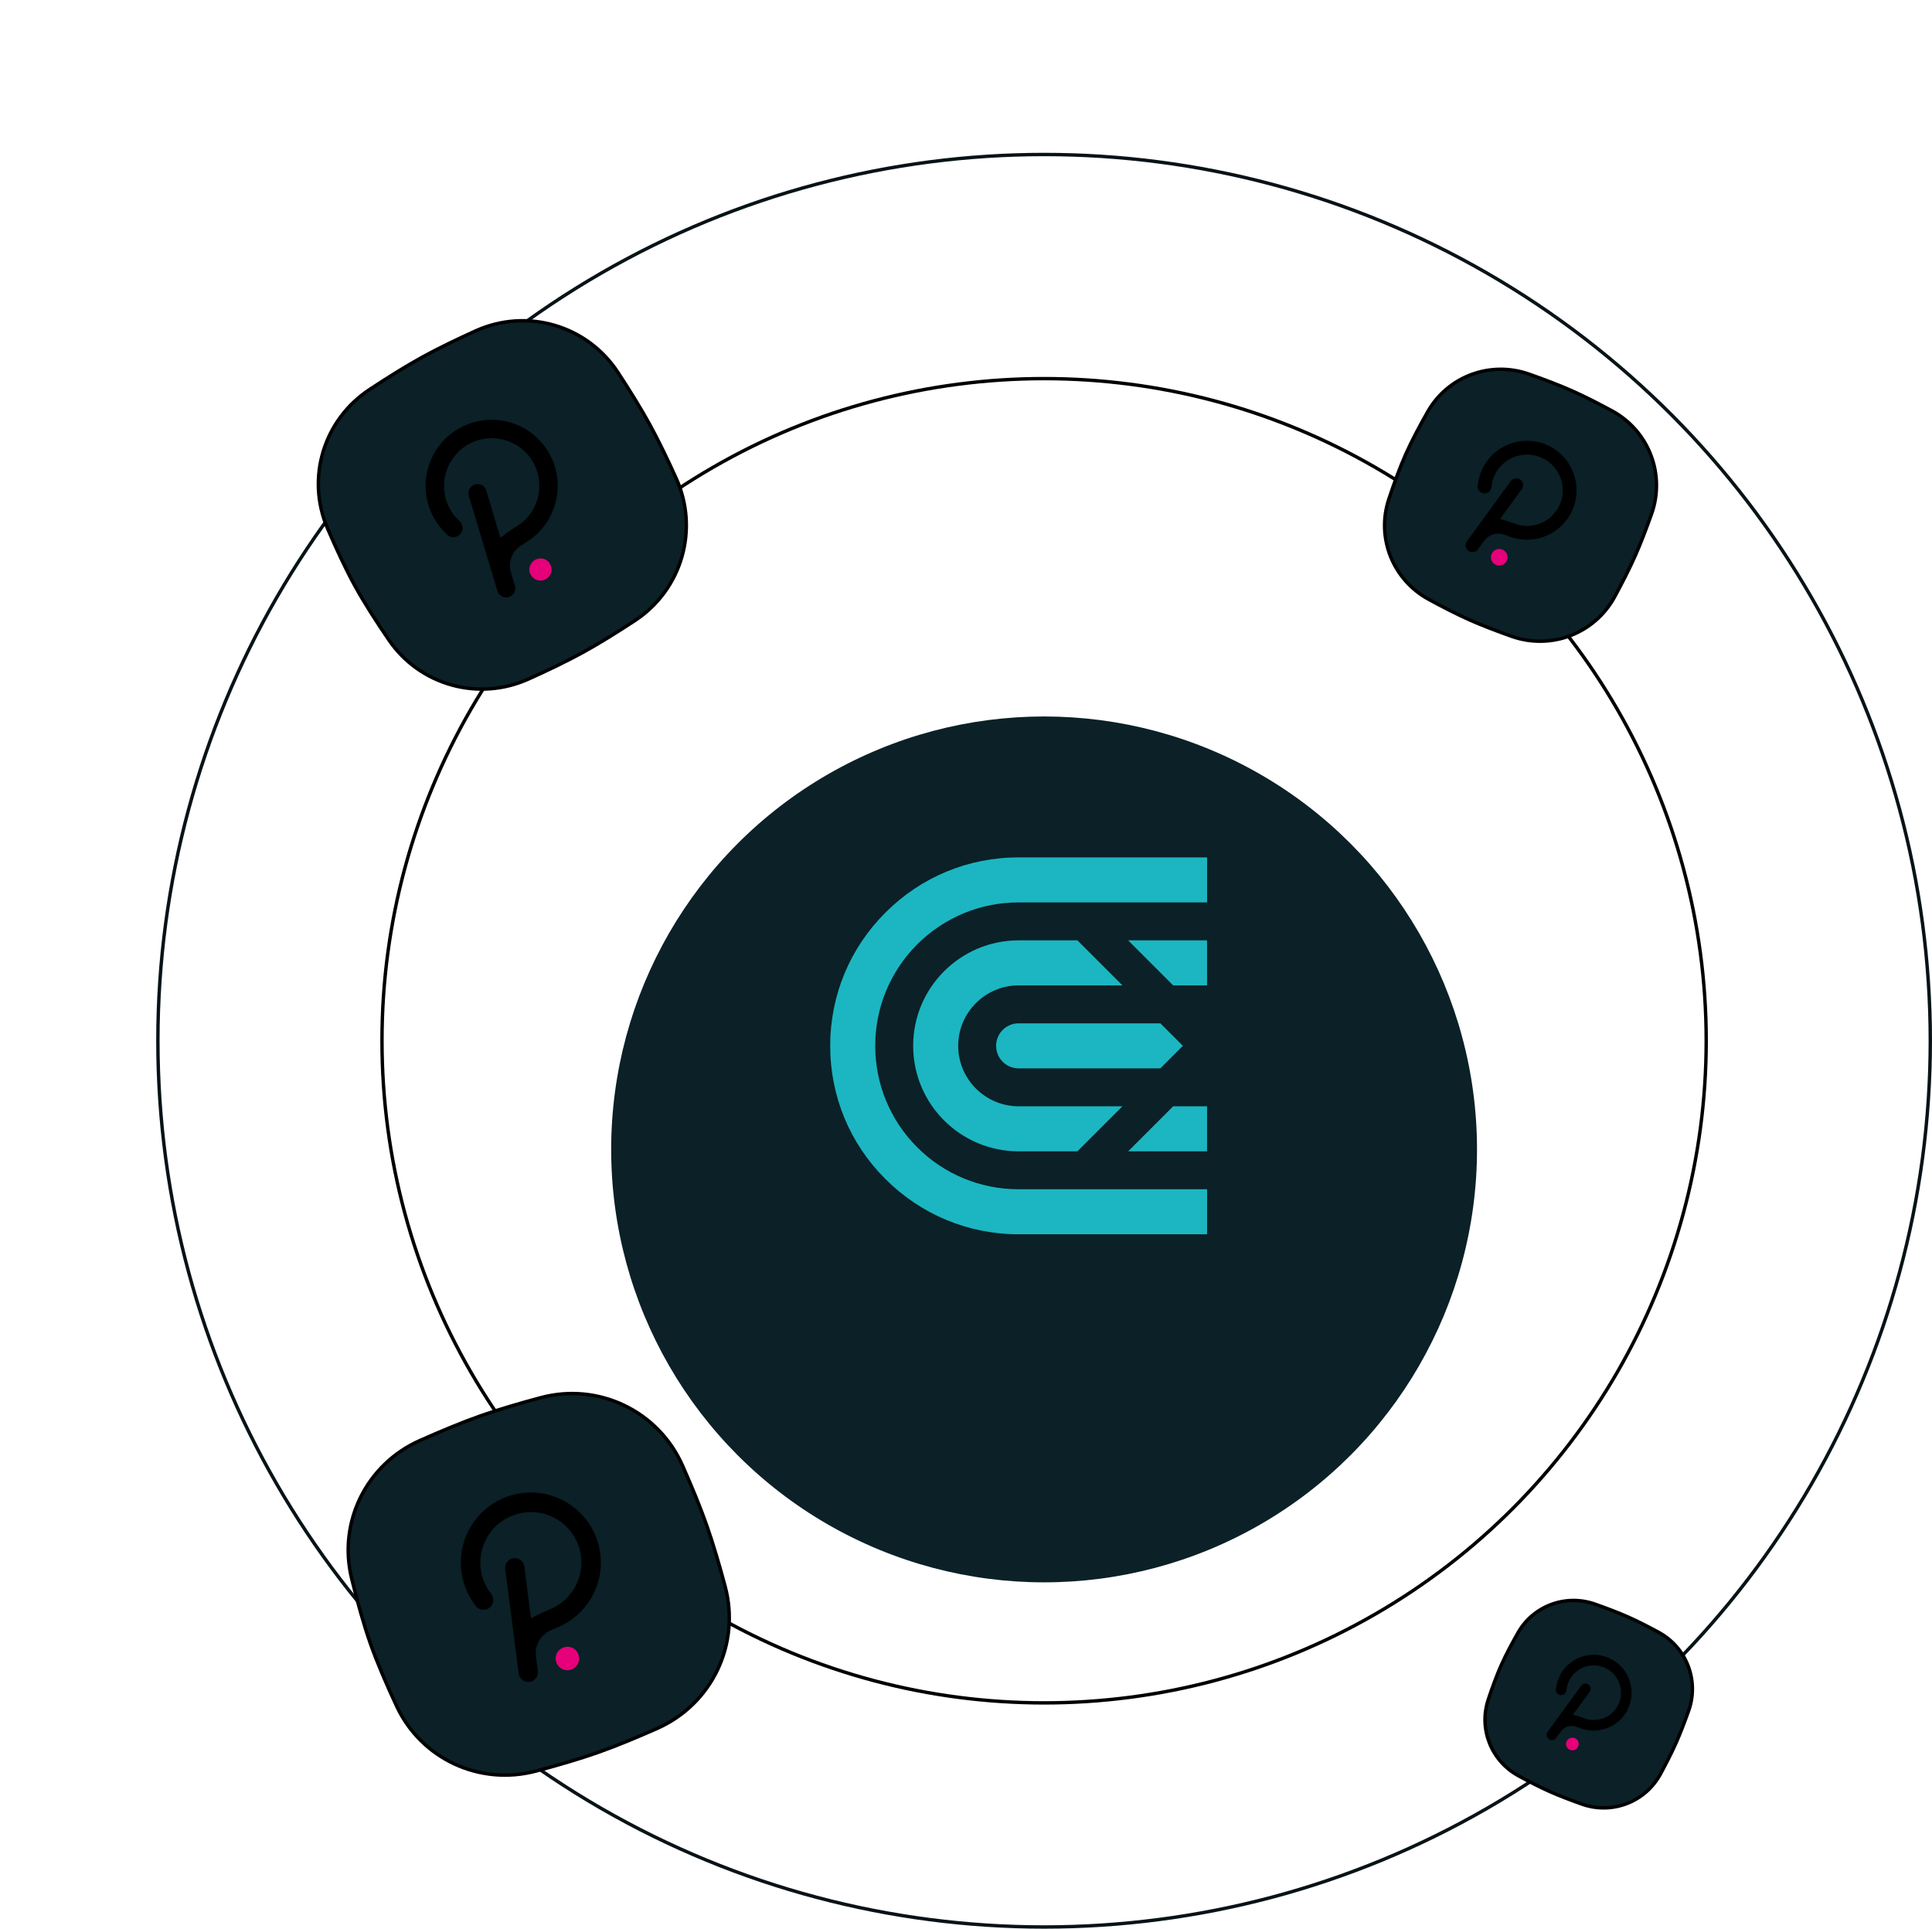 <svg width="569" height="568" viewBox="0 0 569 568" fill="none" xmlns="http://www.w3.org/2000/svg">
<circle cx="307.5" cy="306.5" r="195" stroke="black"/>
<circle cx="307.5" cy="306.5" r="261" stroke="#081317"/>
<g filter="url(#filter0_d_637_10919)">
<circle cx="307.5" cy="306.5" r="127.5" fill="#0b2027"/>
</g>
<path d="M300.001 314.633H341.748L348.38 308.001L341.748 301.369H300.001C296.336 301.369 293.369 304.336 293.369 308.001C293.369 311.666 296.336 314.633 300.001 314.633Z" fill="#1BB6C1"/>
<path d="M300.002 276.934C282.863 276.934 268.936 290.861 268.936 308C268.936 325.139 282.863 339.066 300.002 339.066H317.315L330.579 325.802H300.002C290.194 325.802 282.2 317.809 282.2 308C282.2 298.192 290.194 290.198 300.002 290.198H330.579L317.315 276.934H300.002Z" fill="#1BB6C1"/>
<path d="M355.497 339.066V325.802H345.514L332.249 339.066H355.497Z" fill="#1BB6C1"/>
<path d="M260.77 268.765C250.263 279.237 244.504 293.164 244.504 307.999C244.504 322.834 250.263 336.761 260.77 347.233C271.242 357.705 285.204 363.499 300.004 363.499H355.504V350.235H300.004C288.729 350.235 278.118 345.837 270.125 337.878C262.166 329.885 257.768 319.274 257.768 307.999C257.768 296.724 262.166 286.113 270.125 278.12C278.118 270.161 288.729 265.763 300.004 265.763H355.504V252.499H300.004C285.169 252.499 271.242 258.258 260.77 268.765Z" fill="#1BB6C1"/>
<path d="M345.514 290.198H355.497V276.934H332.249L345.514 290.198Z" fill="#1BB6C1"/>
<path d="M103.572 464.929C99.467 448.267 107.935 431.229 123.618 424.249C129.745 421.522 136.077 418.881 141.583 416.94C146.834 415.089 153.069 413.263 159.259 411.608C176.263 407.06 193.918 415.538 201.031 431.64C203.678 437.631 206.226 443.781 208.119 449.152C210.006 454.505 211.872 460.869 213.563 467.175C218.13 484.206 209.657 501.903 193.531 509.037C187.533 511.691 181.39 514.24 176.059 516.119C170.632 518.032 164.193 519.904 157.856 521.583C141.294 525.972 124.057 518.005 116.816 502.481C113.899 496.227 111.089 489.727 109.092 484.059C107.1 478.41 105.218 471.609 103.572 464.929Z" fill="#0b2027" stroke="black"/>
<path d="M149.481 440.723C138.779 444.496 133.097 456.276 136.887 467.03C137.649 469.191 138.753 471.174 140.148 472.996C141.1 474.222 142.916 474.45 144.194 473.479C145.42 472.526 145.647 470.71 144.676 469.433C143.548 468.037 142.692 466.43 142.145 464.714C139.793 457.386 143.555 449.349 150.684 446.432C158.617 443.172 167.573 447.246 170.385 455.222C173.015 462.683 169.308 470.874 162.095 473.879C162.095 473.879 159.422 474.995 158.156 475.672C157.524 476.011 157.046 476.295 156.704 476.474C156.567 476.58 156.359 476.48 156.356 476.307L156.021 473.88L154.443 461.362C154.243 459.813 152.809 458.698 151.26 458.897C149.71 459.097 148.596 460.531 148.795 462.08C148.795 462.08 152.699 492.521 152.757 492.848C152.956 494.398 154.39 495.512 155.94 495.313C157.489 495.113 158.603 493.679 158.404 492.13C158.347 491.803 157.846 487.757 157.846 487.757C157.448 484.657 159.071 481.713 161.723 480.374C162.304 480.053 164.668 479.046 164.668 479.046C174.43 474.737 179.397 463.557 175.788 453.317C171.997 442.563 160.184 436.951 149.481 440.723Z" fill="black"/>
<path d="M166.65 484.999C164.774 485.256 163.405 486.953 163.68 488.881C163.937 490.757 165.634 492.126 167.562 491.851C169.438 491.595 170.807 489.898 170.532 487.97C170.257 486.042 168.578 484.725 166.65 484.999Z" fill="#E6007A"/>
<path d="M420.469 121.258C426.42 110.774 438.968 106.167 450.344 110.179C454.812 111.754 459.341 113.472 463.105 115.149C466.695 116.747 470.779 118.836 474.759 120.992C485.633 126.883 490.549 139.736 486.404 151.389C484.853 155.748 483.175 160.139 481.54 163.81C479.911 167.47 477.779 171.64 475.585 175.696C469.691 186.594 456.821 191.534 445.145 187.388C440.779 185.837 436.391 184.163 432.747 182.54C429.036 180.888 424.826 178.724 420.759 176.509C410.186 170.75 405.238 158.361 409.039 146.943C410.579 142.317 412.292 137.62 414.017 133.747C415.736 129.886 418.07 125.485 420.469 121.258Z" fill="#0b2027" stroke="black"/>
<path d="M455.667 131.061C448.34 127.798 439.701 131.085 436.423 138.447C435.765 139.927 435.368 141.481 435.199 143.094C435.092 144.186 435.914 145.185 437.041 145.307C438.134 145.413 439.132 144.592 439.255 143.464C439.353 142.2 439.695 140.959 440.247 139.812C442.6 134.908 448.435 132.61 453.511 134.575C459.167 136.755 461.786 143.197 459.355 148.657C457.081 153.765 451.199 156.169 446.036 154.208C446.036 154.208 444.122 153.482 443.144 153.215C442.654 153.082 442.271 152.995 442.008 152.921C441.887 152.909 441.828 152.756 441.911 152.666L442.918 151.258L448.188 144.065C448.839 143.173 448.644 141.904 447.752 141.254C446.859 140.604 445.591 140.798 444.94 141.691C444.94 141.691 432.158 159.214 432.029 159.409C431.378 160.302 431.573 161.57 432.465 162.221C433.358 162.871 434.626 162.676 435.277 161.784C435.406 161.588 437.114 159.268 437.114 159.268C438.415 157.483 440.679 156.761 442.691 157.361C443.145 157.479 444.847 158.11 444.847 158.11C451.951 160.64 459.932 157.314 463.053 150.304C466.331 142.942 462.993 134.323 455.667 131.061Z" fill="black"/>
<path d="M442.973 162.129C441.885 161.349 440.358 161.556 439.563 162.679C438.783 163.767 438.99 165.294 440.113 166.089C441.201 166.869 442.728 166.663 443.523 165.54C444.319 164.417 444.096 162.925 442.973 162.129Z" fill="#E6007A"/>
<path d="M447.057 480.852C451.585 472.874 461.134 469.368 469.79 472.421C473.21 473.627 476.675 474.941 479.553 476.223C482.298 477.445 485.422 479.043 488.468 480.693C496.743 485.176 500.484 494.956 497.329 503.824C496.142 507.161 494.859 510.52 493.609 513.327C492.363 516.125 490.732 519.315 489.053 522.42C484.568 530.713 474.773 534.473 465.888 531.317C462.546 530.13 459.19 528.85 456.403 527.609C453.567 526.346 450.346 524.69 447.233 522.995C439.187 518.612 435.422 509.185 438.315 500.496C439.493 496.957 440.804 493.364 442.122 490.404C443.436 487.452 445.221 484.087 447.057 480.852Z" fill="#0b2027" stroke="black"/>
<path d="M473.905 488.299C468.295 485.802 461.681 488.318 459.171 493.955C458.667 495.088 458.363 496.278 458.233 497.513C458.152 498.349 458.781 499.114 459.644 499.207C460.48 499.289 461.245 498.66 461.339 497.797C461.414 496.828 461.676 495.878 462.099 495C463.9 491.245 468.368 489.486 472.255 490.99C476.585 492.66 478.59 497.592 476.729 501.773C474.988 505.683 470.484 507.524 466.531 506.023C466.531 506.023 465.066 505.467 464.317 505.263C463.942 505.161 463.648 505.094 463.447 505.037C463.354 505.028 463.31 504.911 463.373 504.842L464.144 503.764L468.179 498.257C468.677 497.574 468.528 496.602 467.845 496.104C467.162 495.606 466.19 495.755 465.692 496.439C465.692 496.439 455.905 509.856 455.806 510.005C455.308 510.689 455.457 511.66 456.14 512.158C456.824 512.656 457.795 512.507 458.293 511.824C458.392 511.674 459.7 509.897 459.7 509.897C460.696 508.531 462.429 507.977 463.97 508.437C464.317 508.527 465.621 509.011 465.621 509.011C471.06 510.948 477.171 508.401 479.561 503.033C482.071 497.397 479.515 490.797 473.905 488.299Z" fill="black"/>
<path d="M464.186 512.088C463.353 511.491 462.184 511.649 461.575 512.509C460.978 513.342 461.136 514.511 461.996 515.12C462.829 515.717 463.998 515.559 464.607 514.699C465.216 513.839 465.046 512.697 464.186 512.088Z" fill="#E6007A"/>
<g filter="url(#filter1_d_637_10919)">
<path d="M96.452 123.617C90.072 108.754 95.326 91.606 108.837 82.703C114.119 79.221 119.605 75.789 124.43 73.135C129.032 70.604 134.553 67.945 140.059 65.452C155.173 58.607 172.896 63.776 181.988 77.656C185.373 82.824 188.691 88.155 191.279 92.861C193.859 97.552 196.575 103.188 199.12 108.796C205.987 123.932 200.83 141.694 186.931 150.809C181.757 154.201 176.433 157.519 171.761 160.089C167.005 162.705 161.301 165.438 155.662 167.976C140.934 174.605 123.679 169.847 114.558 156.524C110.88 151.153 107.265 145.536 104.533 140.57C101.811 135.62 99.013 129.581 96.452 123.617Z" fill="#0b2027" stroke="black"/>
<path d="M135.43 94.031C126.049 99.19 122.574 111.029 127.758 120.454C128.8 122.349 130.132 124.024 131.711 125.506C132.786 126.5 134.511 126.432 135.551 125.332C136.545 124.256 136.478 122.531 135.377 121.492C134.112 120.367 133.068 119.002 132.295 117.489C128.978 111.031 131.242 102.972 137.427 99.159C144.31 94.904 153.273 97.317 157.118 104.307C160.714 110.846 158.525 119.041 152.274 122.949C152.274 122.949 149.958 124.399 148.885 125.224C148.348 125.637 147.947 125.975 147.656 126.194C147.545 126.313 147.335 126.252 147.306 126.092L146.621 123.885L143.225 112.477C142.801 111.065 141.295 110.249 139.883 110.673C138.471 111.096 137.655 112.603 138.079 114.014C138.079 114.014 146.399 141.746 146.503 142.042C146.927 143.453 148.433 144.269 149.845 143.846C151.257 143.422 152.073 141.915 151.649 140.504C151.545 140.208 150.456 136.519 150.456 136.519C149.608 133.696 150.666 130.706 152.928 129.051C153.419 128.663 155.465 127.362 155.465 127.362C163.887 121.849 166.789 110.677 161.853 101.703C156.669 92.277 144.81 88.872 135.43 94.031Z" fill="black"/>
<path d="M158.226 132.598C156.519 133.125 155.506 134.916 156.059 136.668C156.587 138.375 158.377 139.387 160.129 138.835C161.836 138.307 162.849 136.517 162.296 134.765C161.744 133.013 159.978 132.045 158.226 132.598Z" fill="#E6007A"/>
</g>
<defs>
<filter id="filter0_d_637_10919" x="100" y="131" width="415" height="415" filterUnits="userSpaceOnUse" color-interpolation-filters="sRGB">
<feFlood flood-opacity="0" result="BackgroundImageFix"/>
<feColorMatrix in="SourceAlpha" type="matrix" values="0 0 0 0 0 0 0 0 0 0 0 0 0 0 0 0 0 0 127 0" result="hardAlpha"/>
<feOffset dy="32"/>
<feGaussianBlur stdDeviation="40"/>
<feColorMatrix type="matrix" values="0 0 0 0 0.149 0 0 0 0 0.216 0 0 0 0 0.298 0 0 0 0.05 0"/>
<feBlend mode="normal" in2="BackgroundImageFix" result="effect1_dropShadow_637_10919"/>
<feBlend mode="normal" in="SourceGraphic" in2="effect1_dropShadow_637_10919" result="shape"/>
</filter>
<filter id="filter1_d_637_10919" x="0" y="0.81" width="295.813" height="295.812" filterUnits="userSpaceOnUse" color-interpolation-filters="sRGB">
<feFlood flood-opacity="0" result="BackgroundImageFix"/>
<feColorMatrix in="SourceAlpha" type="matrix" values="0 0 0 0 0 0 0 0 0 0 0 0 0 0 0 0 0 0 127 0" result="hardAlpha"/>
<feOffset dy="32"/>
<feGaussianBlur stdDeviation="40"/>
<feColorMatrix type="matrix" values="0 0 0 0 0.149 0 0 0 0 0.216 0 0 0 0 0.298 0 0 0 0.05 0"/>
<feBlend mode="normal" in2="BackgroundImageFix" result="effect1_dropShadow_637_10919"/>
<feBlend mode="normal" in="SourceGraphic" in2="effect1_dropShadow_637_10919" result="shape"/>
</filter>
</defs>
</svg>
